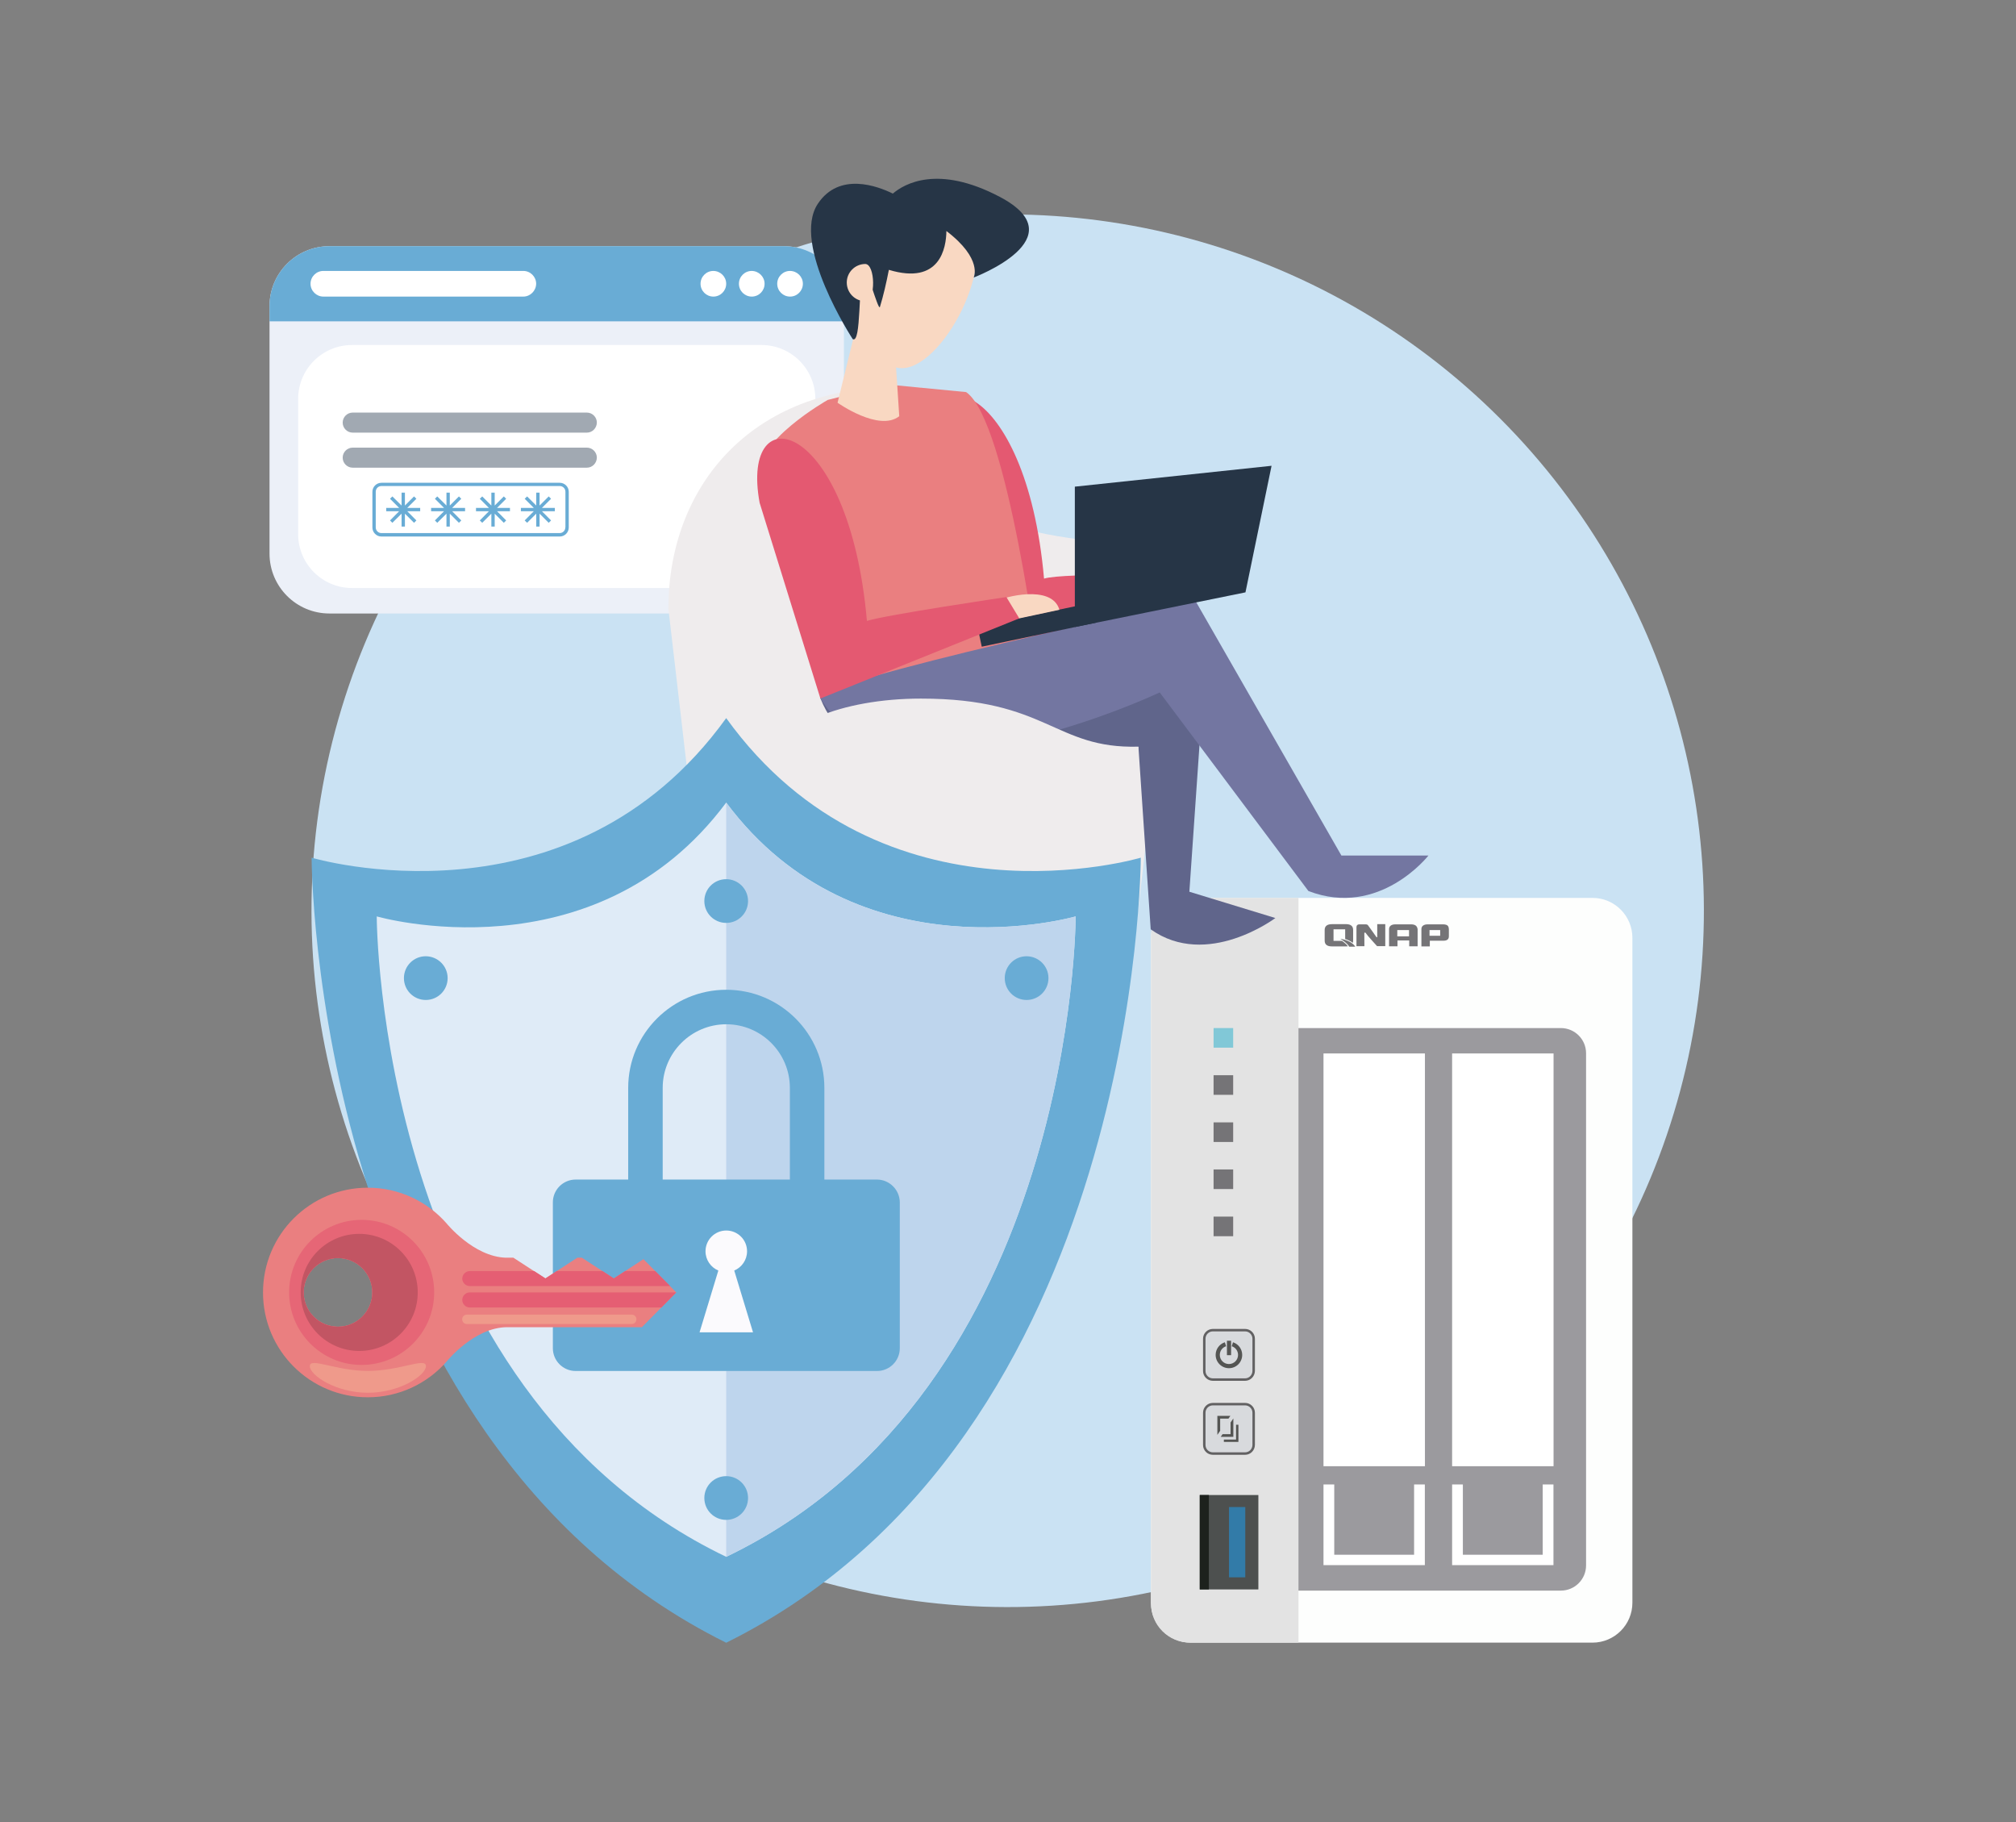 <?xml version="1.0" encoding="utf-8"?>
<!-- Generator: Adobe Illustrator 28.1.0, SVG Export Plug-In . SVG Version: 6.00 Build 0)  -->
<svg version="1.1" id="Capa_1" xmlns="http://www.w3.org/2000/svg" xmlns:xlink="http://www.w3.org/1999/xlink" x="0px" y="0px"
	 viewBox="0 0 2232 2017" style="enable-background:new 0 0 2232 2017;" xml:space="preserve">
<rect x="0" y="0" width="2232" height="2017" fill="#808080" stroke="none"/>
<style type="text/css">
	.st0{fill:#CAE2F3;}
	.st1{fill:#FDFEFD;}
	.st2{fill:#9B9A9E;}
	.st3{fill:#E3E3E3;}
	.st4{fill:#FFFFFF;}
	.st5{fill:#4D504F;}
	.st6{fill:#1D211D;}
	.st7{fill:#327BA8;}
	.st8{fill:#757477;}
	.st9{fill:#81C8D7;}
	.st10{fill:#D8DADD;stroke:#626162;stroke-width:2.734;stroke-miterlimit:10;}
	.st11{fill:#545553;}
	.st12{fill:#ECF0F8;}
	.st13{fill:#69ACD5;}
	.st14{fill:#A1A9B2;}
	.st15{fill:#EFECED;}
	.st16{fill:#E45971;}
	.st17{fill:#EA7F80;}
	.st18{fill:#60658B;}
	.st19{fill:#7376A1;}
	.st20{fill:#263546;}
	.st21{fill:#F9D8C2;}
	.st22{fill:#DFEBF7;}
	.st23{fill:#BED5ED;}
	.st24{fill:#FBFAFD;}
	.st25{fill:#E55E73;}
	.st26{fill:#EF9A8B;}
	.st27{fill:#E66676;}
	.st28{fill:#C25563;}
</style>
<ellipse transform="matrix(0.707 -0.707 0.707 0.707 -386.013 1084.352)" class="st0" cx="1115.9" cy="1008.1" rx="770.9" ry="770.9"/>
<g id="NAS-0024-flat-TS-231P2_00000122702273671964007560000013379272230920218549_">
	<g>
		<path class="st1" d="M1763.1,1818.3h-444.6c-24.4,0-44.2-19.8-44.2-44.2v-736c0-24.4,19.8-44.2,44.2-44.2h444.6
			c24.4,0,44.2,19.8,44.2,44.2v736C1807.3,1798.5,1787.5,1818.3,1763.1,1818.3z"/>
		<path class="st2" d="M1728.1,1760.7h-292.5V1138h292.5c15.4,0,27.9,12.5,27.9,27.9v566.9C1756,1748.2,1743.5,1760.7,1728.1,1760.7
			z"/>
		<path class="st3" d="M1437.6,993.9h-120.1c-23.9,0-43.2,19.4-43.2,43.2v738c0,23.9,19.4,43.2,43.2,43.2h120.1V993.9z"/>
		<g>
			<rect x="1465.3" y="1166.1" class="st4" width="112.3" height="456.9"/>
			<polygon class="st4" points="1565.6,1643.2 1565.6,1721 1477.2,1721 1477.2,1643.2 1465.3,1643.2 1465.3,1732.5 1577.5,1732.5 
				1577.5,1643.2 			"/>
		</g>
		<g>
			<rect x="1607.7" y="1166.1" class="st4" width="112.3" height="456.9"/>
			<polygon class="st4" points="1708,1643.2 1708,1721 1619.6,1721 1619.6,1643.2 1607.7,1643.2 1607.7,1732.5 1719.9,1732.5 
				1719.9,1643.2 			"/>
		</g>
		<g>
			<rect x="1328.3" y="1654.9" class="st5" width="64.9" height="104.5"/>
			<rect x="1328.3" y="1654.9" class="st6" width="10.1" height="104.5"/>
			<rect x="1360.7" y="1668.2" class="st7" width="18" height="77.8"/>
		</g>
		<g>
			<path class="st8" d="M1524.7,1037.3c-0.1,0.1-0.2,0.3-0.5,0.2c0,0-0.2,0-0.3-0.2c-1.6-2.4-7.6-10.7-9.5-13.3c0,0,0,0,0,0h0
				c0,0-0.1-0.1-0.1-0.1c0,0,0,0,0,0c-0.5-0.4-1.1-0.7-2-0.7h-7.5c-0.9,0-1.7,0.3-2.2,0.8c-0.5,0.5-0.8,1.2-0.8,2.1l0,0v21.3h8.8
				c0,0,0-11.3-0.1-14.6c0-0.2,0.2-0.5,0.9-0.5c0,0,0.3,0,0.4,0.2c1.7,2.7,12.8,14.8,12.8,14.8h9.1v-24.3h-8.9V1037.3z
				 M1483.9,1039.1c2.9,1.9,8.2,5.5,9.8,8.8h6.7C1499.3,1045.9,1495.3,1041.1,1483.9,1039.1z M1602.5,1024.4
				c-0.9-0.7-2.4-1.1-4.3-1.2l0,0h-0.4c-0.1,0-0.2,0-0.2,0h-16.5l0,0h-0.5c-2.2,0-3.9,0.5-5.1,1.4c-1.2,0.9-1.8,2.2-1.8,3.8v0v0.1
				c0,0,0,0,0,0.1h0v19h9.3v-6.3h15c4.1,0,6.1-1.6,6.1-4.9v-7.8C1604,1026.5,1603.5,1025.2,1602.5,1024.4z M1594.5,1035.8h-11.8
				v-6.3h11.8V1035.8z M1567.5,1024.6c-1.2-0.9-2.9-1.4-5.1-1.4h-17.6c-2.2,0-3.9,0.5-5.1,1.4c-1.2,1-1.8,2.2-1.8,3.9v19h9.3v-6.5
				h13v6.5h9.3v-19C1569.2,1026.8,1568.6,1025.5,1567.5,1024.6z M1560,1036.5h-13v-7h13V1036.5z M1485.8,1041.5h-9.4v-12.8h12.9
				v10.7c3.9,1.2,6.6,2.8,8.4,4.3c0.3-0.7,0.4-1.6,0.4-2.5v-11.8c0-4.1-2.4-6.2-7.1-6.4v0h-16.4c-5.3,0-8,2.2-8,6.4v11.8
				c0,4.3,2.7,6.4,8,6.4h15.6l0,0c0.8,0,1.4-0.1,2.1-0.1C1490.9,1045.4,1488.2,1043.2,1485.8,1041.5z"/>
		</g>
		<g>
			<rect x="1343.6" y="1138" class="st9" width="21.7" height="21.7"/>
			<rect x="1343.6" y="1190.2" class="st8" width="21.7" height="21.7"/>
			<rect x="1343.6" y="1242.4" class="st8" width="21.7" height="21.7"/>
			<rect x="1343.6" y="1294.5" class="st8" width="21.7" height="21.7"/>
			<rect x="1343.6" y="1346.7" class="st8" width="21.7" height="21.7"/>
		</g>
		<g>
			<path class="st10" d="M1378.5,1527.1h-35.7c-5.2,0-9.5-4.2-9.5-9.5v-35.7c0-5.2,4.2-9.5,9.5-9.5h35.7c5.2,0,9.5,4.2,9.5,9.5v35.7
				C1387.9,1522.8,1383.7,1527.1,1378.5,1527.1z"/>
			<g>
				<path class="st11" d="M1360.6,1514.5c-8.1,0-14.7-6.6-14.7-14.7c0-6.4,4.1-12,10.2-14l1.4,4.4c-4.2,1.3-7,5.2-7,9.6
					c0,5.6,4.5,10.1,10.1,10.1s10.1-4.5,10.1-10.1c0-4.4-2.8-8.3-7-9.6l1.4-4.4c6.1,2,10.2,7.6,10.2,14
					C1375.3,1507.9,1368.8,1514.5,1360.6,1514.5z"/>
				<rect x="1358.4" y="1484.1" class="st11" width="4.6" height="16"/>
			</g>
		</g>
		<g>
			<path class="st10" d="M1378.5,1609h-35.7c-5.2,0-9.5-4.2-9.5-9.5v-35.7c0-5.2,4.2-9.5,9.5-9.5h35.7c5.2,0,9.5,4.2,9.5,9.5v35.7
				C1387.9,1604.8,1383.7,1609,1378.5,1609z"/>
			<g>
				<g>
					<polygon class="st11" points="1362.4,1574.6 1362.4,1587.5 1353.6,1587.5 1351.5,1590.5 1365.5,1590.5 1365.5,1570.1 					"/>
					<polygon class="st11" points="1350.9,1583.8 1350.9,1570.3 1360.1,1570.3 1362.2,1567.3 1347.8,1567.3 1347.8,1588.3 					"/>
				</g>
				<polygon class="st11" points="1371.1,1596.1 1355,1596.1 1355,1593.5 1368.5,1593.5 1368.5,1577.1 1371.1,1577.1 				"/>
			</g>
		</g>
	</g>
</g>
<path class="st12" d="M868.1,679.1H364.7c-36.6,0-66.3-29.7-66.3-66.3v-274c0-36.6,29.7-66.3,66.3-66.3h503.3
	c36.6,0,66.3,29.7,66.3,66.3v274C934.3,649.4,904.7,679.1,868.1,679.1z"/>
<path class="st13" d="M934.3,355.7v-16.9c0-36.6-29.7-66.3-66.3-66.3H364.7c-36.6,0-66.3,29.7-66.3,66.3v16.9H934.3z"/>
<path class="st4" d="M843,650.9H389.8c-33,0-59.7-26.7-59.7-59.7V441.6c0-33,26.7-59.7,59.7-59.7H843c33,0,59.7,26.7,59.7,59.7
	v149.6C902.6,624.1,875.9,650.9,843,650.9z"/>
<path class="st4" d="M579.4,328.3H358c-7.8,0-14.2-6.4-14.2-14.2c0-7.8,6.4-14.2,14.2-14.2h221.4c7.8,0,14.2,6.4,14.2,14.2
	C593.5,321.9,587.1,328.3,579.4,328.3z"/>
<path class="st4" d="M804,314.1c0,7.8-6.3,14.2-14.2,14.2c-7.8,0-14.2-6.3-14.2-14.2c0-7.8,6.3-14.2,14.2-14.2
	C797.7,300,804,306.3,804,314.1z"/>
<path class="st4" d="M846.5,314.1c0,7.8-6.3,14.2-14.2,14.2c-7.8,0-14.2-6.3-14.2-14.2c0-7.8,6.3-14.2,14.2-14.2
	C840.1,300,846.5,306.3,846.5,314.1z"/>
<path class="st4" d="M888.9,314.1c0,7.8-6.3,14.2-14.2,14.2c-7.8,0-14.2-6.3-14.2-14.2c0-7.8,6.3-14.2,14.2-14.2
	C882.6,300,888.9,306.3,888.9,314.1z"/>
<path class="st13" d="M619.7,534.4H422.3c-5.5,0-10,4.5-10,10v39.5c0,5.5,4.5,10,10,10h197.4c5.5,0,10-4.5,10-10v-39.5
	C629.7,538.9,625.2,534.4,619.7,534.4z M625.9,583.8c0,3.5-2.8,6.3-6.3,6.3H422.3c-3.5,0-6.3-2.8-6.3-6.3v-39.5
	c0-3.5,2.8-6.3,6.3-6.3h197.4c3.5,0,6.3,2.8,6.3,6.3V583.8z"/>
<polygon class="st13" points="461,552.1 458.4,549.5 448.3,559.6 448.3,545.3 444.6,545.3 444.6,559.6 434.4,549.5 431.8,552.1 
	441.9,562.2 427.6,562.2 427.6,565.9 441.9,565.9 431.8,576.1 434.4,578.7 444.6,568.6 444.6,582.9 448.3,582.9 448.3,568.6 
	458.4,578.7 461,576.1 450.9,565.9 465.2,565.9 465.2,562.2 450.9,562.2 "/>
<polygon class="st13" points="510.7,552.1 508.1,549.5 498,559.6 498,545.3 494.3,545.3 494.3,559.6 484.1,549.5 481.5,552.1 
	491.6,562.2 477.3,562.2 477.3,565.9 491.6,565.9 481.5,576.1 484.1,578.7 494.3,568.6 494.3,582.9 498,582.9 498,568.6 
	508.1,578.7 510.7,576.1 500.6,565.9 514.9,565.9 514.9,562.2 500.6,562.2 "/>
<polygon class="st13" points="560.4,552.1 557.8,549.5 547.7,559.6 547.7,545.3 544,545.3 544,559.6 533.9,549.5 531.2,552.1 
	541.3,562.2 527,562.2 527,565.9 541.3,565.9 531.2,576.1 533.9,578.7 544,568.6 544,582.9 547.7,582.9 547.7,568.6 557.8,578.7 
	560.4,576.1 550.3,565.9 564.6,565.9 564.6,562.2 550.3,562.2 "/>
<polygon class="st13" points="610.1,552.1 607.5,549.5 597.4,559.6 597.4,545.3 593.7,545.3 593.7,559.6 583.6,549.5 580.9,552.1 
	591,562.2 576.7,562.2 576.7,565.9 591,565.9 580.9,576.1 583.6,578.7 593.7,568.6 593.7,582.9 597.4,582.9 597.4,568.6 
	607.5,578.7 610.1,576.1 600,565.9 614.3,565.9 614.3,562.2 600,562.2 "/>
<path class="st14" d="M649.7,517.7H390.5c-6.1,0-11.1-5-11.1-11.1c0-6.1,5-11.1,11.1-11.1h259.2c6.1,0,11.1,5,11.1,11.1
	C660.7,512.7,655.8,517.7,649.7,517.7z"/>
<path class="st14" d="M649.7,478.9H390.5c-6.1,0-11.1-5-11.1-11.1c0-6.1,5-11.1,11.1-11.1h259.2c6.1,0,11.1,5,11.1,11.1
	C660.7,473.9,655.8,478.9,649.7,478.9z"/>
<path class="st15" d="M1019.5,438.7v-9.6C840.1,417.3,740,532.7,740,673.8l43.3,371.8h472.3l43.3-371.8
	C1298.9,532.7,1050.6,679.1,1019.5,438.7z"/>
<path class="st16" d="M1037.1,509.6l67.3,216.7l232.1-65.6l-14.3-23.6c0,0-144.5-3.5-166.3,3.4
	C1136.1,415.6,1014.9,389,1037.1,509.6z"/>
<path class="st17" d="M983.5,425.7l-67.1,17c0,0-83.2,46.9-75.8,86.3c13.1,53.2,73.6,244.3,73.6,244.3l237-24.5
	c0,0-35.3-283.3-81.6-314.8L983.5,425.7z"/>
<path class="st18" d="M908.4,773.2c-11.6-19.7,426.4-46.9,426.4-46.9l-18,260.8l95.2,29.1c0,0-75.6,56.9-138,12.5l-13.6-202.1
	C1260.3,826.5,965.7,917.4,908.4,773.2z"/>
<path class="st19" d="M908.4,773.2c-14.7-17.5,414.6-109,414.6-109L1485.1,947h96.4c0,0-54.2,69.5-132.9,39.3l-164.6-219.8
	C1284.1,766.4,988.6,906.1,908.4,773.2z"/>
<path class="st15" d="M1260.3,826.5c0,37.4-152.5,82.2-240.8,82.2c-88.4,0-160-30.3-160-67.7c0-37.4,71.6-67.7,160-67.7
	C1160,773.2,1167.1,829,1260.3,826.5z"/>
<polygon class="st20" points="1378.9,655.7 1190,694.1 1190,538.7 1407.8,515.6 "/>
<rect x="1082.7" y="680.1" transform="matrix(0.979 -0.206 0.206 0.979 -117.761 251.046)" class="st20" width="129.5" height="22.5"/>
<path class="st21" d="M1107.1,664.2c1.3-2.1,57.4-18.6,65.8,10.8l-44.4,9.5C1128.6,684.5,1091.5,688,1107.1,664.2z"/>
<path class="st16" d="M841,556.5l67.3,216.7l220.2-88.7l-14.3-23.6c0,0-132.6,19.6-154.4,26.4C940.1,462.5,818.9,435.9,841,556.5z"
	/>
<path class="st21" d="M927.3,445.8c0,0,46,32.6,68.3,14.9l-6-92h-43.4L927.3,445.8z"/>
<path class="st21" d="M946.3,368.7c0,0,1.6,25.7,45.8,38c44.2,12.3,113.7-110.3,81-159.4c-32.7-49.1-121.3-21.8-121.3-21.8
	L946.3,368.7z"/>
<path class="st20" d="M1106.9,217.9c-68.6-36.1-105.8-14.4-118.4-3.6c-16.8-8.3-59.3-24.3-83,11.2c-30,45,38.6,149.9,38.6,149.9
	c9.8,5.3,5.6-61.6,12.5-78.3c1.8-4.4,16,48,17.6,42.7c3.8-12.4,7.1-26.7,9.9-41.1c56.9,17.2,63.5-24.6,63.7-43
	c40.7,31.1,30.2,51.5,30.2,51.5S1193.7,263.7,1106.9,217.9z"/>
<path class="st21" d="M958.4,333.4c-11.4,0.2-20.7-8.9-20.9-20.3c-0.2-11.4,8.9-20.7,20.3-20.9C969.2,292,969.8,333.2,958.4,333.4z"
	/>
<path class="st13" d="M804,794.9c-173,240-459,154.5-459,154.5s0,641.2,459,869c459-227.7,459-869,459-869S977,1034.9,804,794.9z"/>
<path class="st22" d="M804,888.4c-145.8,195.8-386.9,126-386.9,126s0,523.1,386.9,708.9c386.9-185.8,386.9-708.9,386.9-708.9
	S949.9,1084.2,804,888.4z"/>
<path class="st23" d="M804,888.4v834.9c386.9-185.8,386.9-708.9,386.9-708.9S949.9,1084.2,804,888.4z"/>
<path class="st13" d="M828.2,997.4c0,13.4-10.8,24.2-24.2,24.2c-13.4,0-24.2-10.8-24.2-24.2c0-13.4,10.8-24.2,24.2-24.2
	C817.4,973.2,828.2,984.1,828.2,997.4z"/>
<path class="st13" d="M828.2,1658.2c0,13.4-10.8,24.2-24.2,24.2c-13.4,0-24.2-10.8-24.2-24.2c0-13.4,10.8-24.2,24.2-24.2
	C817.4,1634,828.2,1644.8,828.2,1658.2z"/>
<path class="st13" d="M495.6,1082.7c0,13.4-10.8,24.2-24.2,24.2c-13.4,0-24.2-10.8-24.2-24.2c0-13.4,10.8-24.2,24.2-24.2
	C484.8,1058.6,495.6,1069.4,495.6,1082.7z"/>
<path class="st13" d="M1160.8,1082.7c0,13.4-10.8,24.2-24.2,24.2c-13.4,0-24.2-10.8-24.2-24.2c0-13.4,10.8-24.2,24.2-24.2
	C1150,1058.6,1160.8,1069.4,1160.8,1082.7z"/>
<path class="st13" d="M970.9,1305.7h-58.2v-101.5c0-59.9-48.7-108.6-108.6-108.6c-59.9,0-108.6,48.7-108.6,108.6v101.5h-58.2
	c-13.9,0-25.2,11.3-25.2,25.2v161.5c0,13.9,11.3,25.2,25.2,25.2h333.7c13.9,0,25.2-11.3,25.2-25.2v-161.5
	C996.1,1317,984.7,1305.7,970.9,1305.7z M733.7,1204.2c0-38.8,31.6-70.4,70.4-70.4c38.8,0,70.4,31.6,70.4,70.4v101.5H733.7V1204.2z"
	/>
<path class="st24" d="M833.7,1474.8l-20.8-68.4c8.3-3.5,14.2-11.7,14.2-21.3c0-12.7-10.3-23-23-23c-12.7,0-23,10.3-23,23
	c0,9.6,5.9,17.8,14.2,21.3l-20.8,68.4H833.7z"/>
<path class="st17" d="M748.7,1430.6l-36.3-36.8l-32.8,21.4l-35.4-23h-5l-35.4,23l-35.4-23h-8.3c-35.9-1.1-65.6-37.9-65.6-37.9
	c-21.3-24.3-52.5-39.6-87.3-39.6c-64.1,0-116,51.9-116,116c0,64.1,51.9,116,116,116c34.8,0,66-15.3,87.3-39.6c0,0,30.5-38,67.2-38
	h149L748.7,1430.6z M412.2,1430.6c0,21-17,38-38,38c-21,0-38-17-38-38c0-21,17-38,38-38C395.2,1392.6,412.2,1409.6,412.2,1430.6z"/>
<path class="st25" d="M511.8,1438.9c0-4.6,3.8-8.3,8.3-8.3h228.6l-16.4,16.7H520.1C515.5,1447.3,511.8,1443.5,511.8,1438.9z"/>
<path class="st25" d="M742,1423.6H520.1c-4.6,0-8.3-3.8-8.3-8.3s3.8-8.3,8.3-8.3h71.3l12.5,8.1l12.5-8.1h50.7l12.5,8.1l12.5-8.1
	h33.4L742,1423.6z"/>
<path class="st26" d="M699.5,1455.2H516.9c-2.9,0-5.2,2.3-5.2,5.2c0,2.9,2.3,5.2,5.2,5.2h182.5c2.9,0,5.2-2.3,5.2-5.2
	C704.7,1457.5,702.3,1455.2,699.5,1455.2z"/>
<path class="st27" d="M480.7,1430.6c0-44.3-35.9-80.3-80.3-80.3c-44.3,0-80.3,35.9-80.3,80.3c0,44.3,35.9,80.3,80.3,80.3
	C444.8,1510.8,480.7,1474.9,480.7,1430.6z M412.2,1430.6c0,21-17,38-38,38c-21,0-38-17-38-38c0-21,17-38,38-38
	C395.2,1392.6,412.2,1409.6,412.2,1430.6z"/>
<path class="st26" d="M471.6,1512.2c0-10.1-28.8,5.3-64.3,5.3c-35.5,0-64.3-15.4-64.3-5.3s28.8,29.5,64.3,29.5
	C442.8,1541.7,471.6,1522.3,471.6,1512.2z"/>
<path class="st28" d="M462.5,1430.6c0-35.8-29-64.8-64.8-64.8c-35.8,0-64.8,29-64.8,64.8c0,35.8,29,64.8,64.8,64.8
	C433.5,1495.4,462.5,1466.4,462.5,1430.6z M412.2,1430.6c0,21-17,38-38,38c-21,0-38-17-38-38c0-21,17-38,38-38
	C395.2,1392.6,412.2,1409.6,412.2,1430.6z"/>
</svg>

